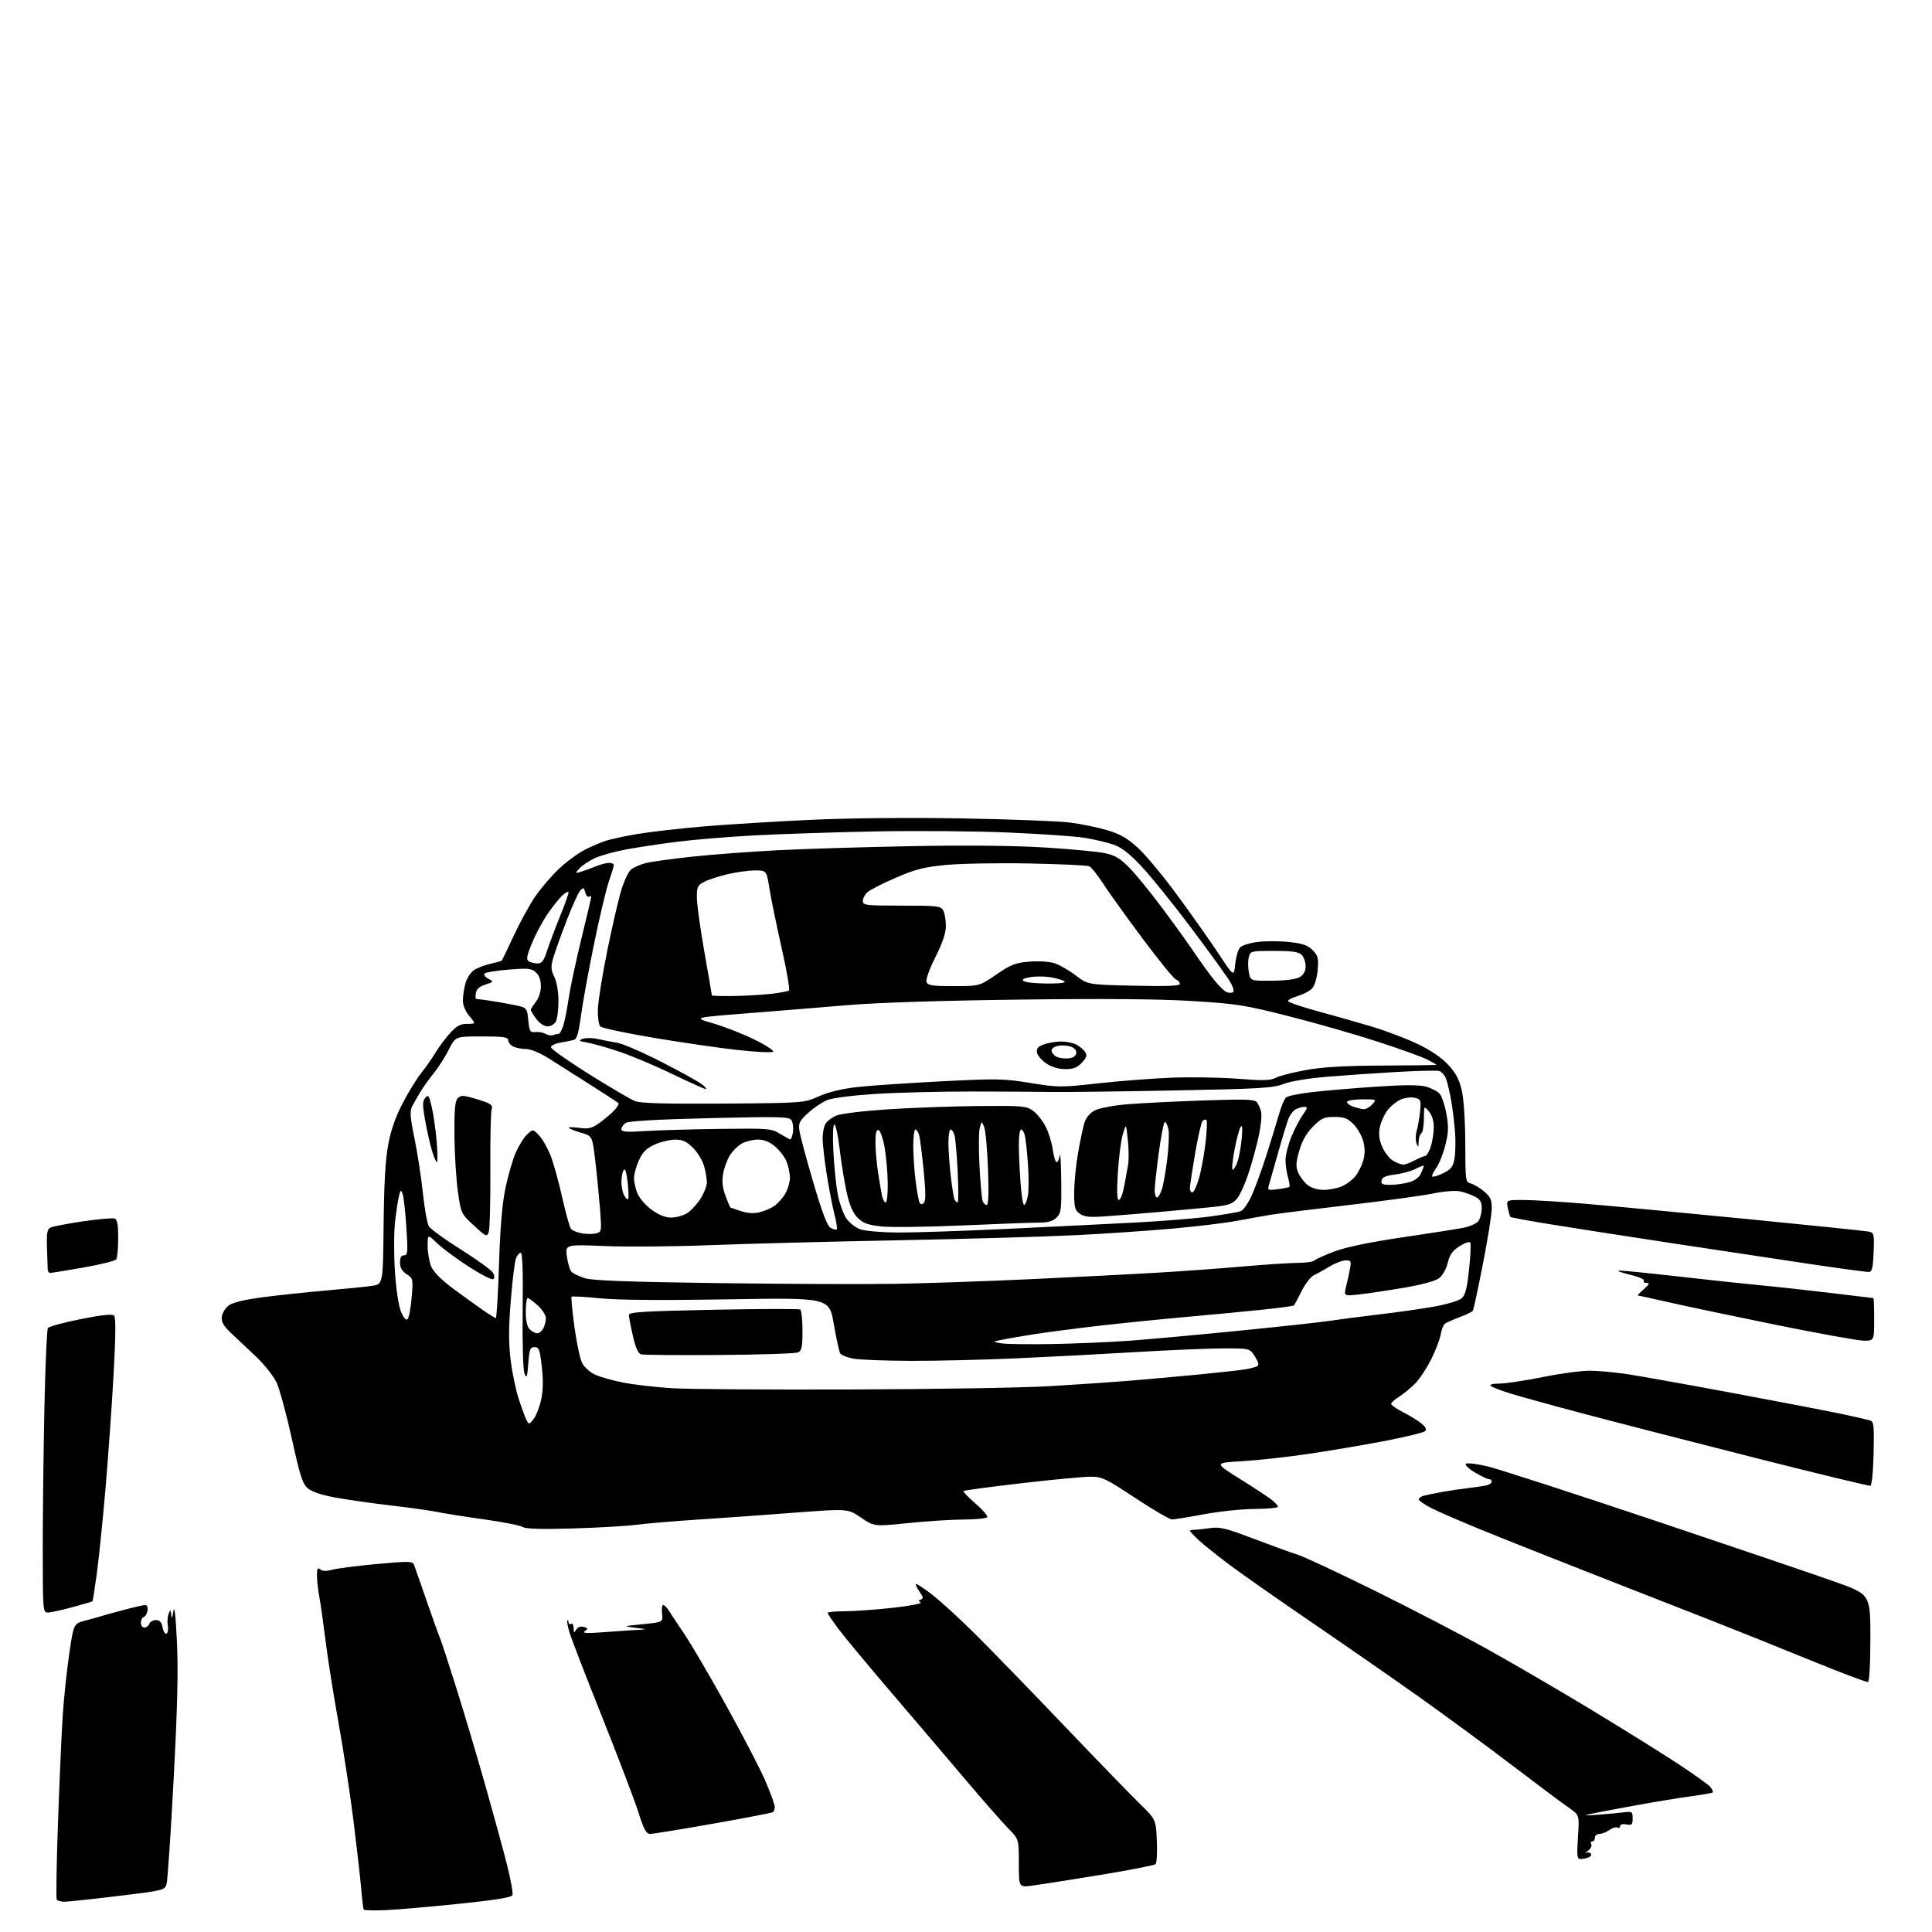 <?xml version="1.0" encoding="UTF-8" standalone="no"?>
<svg 
  version="1.1" 
  xmlns="http://www.w3.org/2000/svg" 
  xmlns:xlink="http://www.w3.org/1999/xlink" 
  xmlns:svg="http://www.w3.org/2000/svg"
  xmlns:rdf="http://www.w3.org/1999/02/22-rdf-syntax-ns#"
  xmlns:cc="http://creativecommons.org/ns#"
  xmlns:dc="http://purl.org/dc/elements/1.1/"
  viewBox="0 0 768 768"
  width="768"
  height="768"
>
<style>svg {background-color: white; }</style>"
<path stroke="none" fill="black" fill-rule="evenodd" d="M153.20,759.31C148.64,759.50 144.76,759.40 144.58,759.08C144.39,758.76 143.93,754.90 143.55,750.50C143.17,746.10 141.77,733.85 140.45,723.28C139.12,712.70 136.47,695.38 134.56,684.78C132.64,674.17 130.34,659.65 129.45,652.50C128.56,645.35 127.42,637.30 126.91,634.61C126.41,631.93 126.00,628.16 126.00,626.24C126.00,623.47 126.27,622.98 127.32,623.85C128.21,624.59 129.73,624.64 132.07,623.99C133.95,623.47 141.90,622.45 149.72,621.73C162.41,620.56 164.01,620.58 164.55,621.96C164.88,622.81 167.10,629.12 169.47,636.00C171.84,642.88 174.26,649.62 174.85,651.00C175.43,652.38 178.38,661.38 181.40,671.00C184.42,680.62 189.58,697.95 192.86,709.50C196.14,721.05 200.04,735.32 201.53,741.22C203.02,747.12 204.00,752.55 203.72,753.29C203.35,754.26 197.34,755.25 182.35,756.80C170.88,757.99 157.77,759.12 153.20,759.31zM25.81,755.96C24.33,755.98 22.87,755.59 22.56,755.09C22.25,754.59 22.47,740.75 23.06,724.34C23.64,707.93 24.48,688.88 24.93,682.00C25.38,675.12 26.55,664.07 27.52,657.44C29.29,645.39 29.29,645.39 33.90,644.20C36.43,643.55 39.17,642.79 40.00,642.51C40.83,642.23 44.88,641.11 49.00,640.02C53.12,638.93 57.06,638.03 57.74,638.02C58.46,638.01 58.85,638.93 58.65,640.20C58.47,641.41 57.80,642.57 57.16,642.78C56.52,642.99 56.00,644.03 56.00,645.08C56.00,646.14 56.63,647.00 57.39,647.00C58.16,647.00 59.05,646.33 59.36,645.50C59.68,644.67 60.86,644.00 61.99,644.00C63.48,644.00 64.22,644.83 64.65,646.98C64.97,648.62 65.68,649.70 66.22,649.36C66.76,649.03 66.98,647.57 66.71,646.13C66.44,644.68 66.59,642.60 67.04,641.50C67.79,639.66 67.88,639.70 68.07,642.00C68.22,643.73 68.48,643.26 68.92,640.50C69.34,637.86 69.82,641.91 70.32,652.40C70.89,664.15 70.55,678.52 69.02,707.40C67.88,728.91 66.61,747.61 66.21,748.97C65.49,751.37 64.94,751.51 46.99,753.68C36.82,754.91 27.29,755.93 25.81,755.96zM410.25,749.58C405.00,750.26 405.00,750.26 405.00,740.68C405.00,731.09 405.00,731.09 400.75,726.78C398.41,724.40 390.60,715.49 383.40,706.98C376.19,698.47 362.99,682.95 354.05,672.50C345.11,662.05 335.82,650.87 333.40,647.65C330.98,644.43 329.00,641.51 329.00,641.15C329.00,640.79 332.04,640.50 335.75,640.50C339.46,640.50 348.06,639.88 354.87,639.13C361.67,638.38 366.68,637.42 366.00,637.00C365.05,636.41 365.06,636.15 366.07,635.81C367.09,635.47 367.00,634.84 365.69,632.96C364.76,631.64 364.00,630.18 364.00,629.72C364.00,629.26 366.81,631.03 370.25,633.66C373.69,636.29 381.71,643.63 388.07,649.97C394.43,656.31 410.16,672.52 423.03,686.00C435.89,699.48 449.36,713.37 452.96,716.89C459.50,723.27 459.50,723.27 459.86,731.73C460.05,736.38 459.83,740.56 459.36,741.02C458.89,741.48 448.82,743.44 437.00,745.38C425.18,747.31 413.14,749.20 410.25,749.58zM628.27,739.00C626.92,739.00 626.78,737.77 627.27,730.25C627.85,721.50 627.85,721.50 623.50,718.50C621.10,716.85 611.13,709.39 601.32,701.92C591.52,694.45 574.95,682.26 564.50,674.84C554.05,667.42 534.70,653.98 521.50,644.97C508.30,635.97 493.45,625.56 488.50,621.85C483.55,618.14 478.04,613.71 476.25,612.00C474.46,610.29 473.00,608.72 473.00,608.51C473.00,608.30 473.79,608.12 474.75,608.11C475.71,608.11 478.53,607.81 481.01,607.45C484.90,606.88 487.33,607.48 498.51,611.73C505.66,614.45 513.52,617.30 515.99,618.07C518.45,618.84 532.40,625.37 546.99,632.57C561.57,639.78 581.80,650.30 591.95,655.97C602.10,661.63 620.10,672.12 631.95,679.29C643.80,686.45 659.12,695.98 666.00,700.47C672.88,704.96 679.13,709.40 679.89,710.34C680.66,711.28 681.08,712.26 680.82,712.51C680.57,712.76 676.79,713.44 672.43,714.01C668.07,714.59 658.20,716.21 650.50,717.61C642.80,719.01 634.70,720.54 632.50,721.01C629.25,721.70 629.72,721.78 635.00,721.40C638.58,721.14 643.19,720.71 645.25,720.45C648.82,720.00 649.00,720.11 649.00,722.85C649.00,725.37 648.70,725.66 646.50,725.24C644.98,724.95 644.00,725.23 644.00,725.94C644.00,726.59 643.55,726.84 643.00,726.50C642.45,726.16 641.00,726.59 639.78,727.44C638.56,728.30 636.76,729.00 635.78,729.00C634.80,729.00 634.00,729.67 634.00,730.50C634.00,731.33 633.52,732.00 632.94,732.00C632.36,732.00 632.18,732.48 632.54,733.07C632.90,733.65 632.37,734.81 631.35,735.64C630.33,736.47 630.03,736.88 630.68,736.56C631.33,736.23 632.12,736.38 632.43,736.88C632.74,737.38 632.28,738.06 631.41,738.40C630.55,738.73 629.13,739.00 628.27,739.00zM258.53,729.00C256.86,728.99 256.01,727.46 253.77,720.39C252.26,715.66 245.80,698.68 239.40,682.65C233.00,666.62 227.16,651.50 226.42,649.05C225.68,646.60 225.28,644.38 225.54,644.13C225.79,643.88 226.00,644.22 226.00,644.89C226.00,645.57 226.45,645.84 227.00,645.50C227.55,645.16 228.01,645.91 228.03,647.19C228.06,649.16 228.20,649.25 229.03,647.84C229.63,646.81 230.76,646.39 232.02,646.72C233.80,647.18 233.85,647.39 232.49,648.38C231.32,649.24 233.06,649.35 239.72,648.84C244.55,648.48 250.53,648.06 253.00,647.93C257.50,647.69 257.50,647.69 252.50,647.06C247.50,646.44 247.50,646.44 255.54,645.64C263.58,644.83 263.58,644.83 263.18,641.41C262.96,639.54 263.17,638.00 263.64,638.00C264.11,638.00 265.18,639.10 266.00,640.44C266.82,641.77 269.59,645.93 272.13,649.68C274.68,653.43 282.14,666.17 288.70,678.00C295.27,689.83 302.30,703.37 304.32,708.11C306.34,712.84 308.00,717.43 308.00,718.30C308.00,719.17 307.64,720.11 307.19,720.38C306.75,720.66 296.07,722.71 283.47,724.94C270.87,727.17 259.64,729.00 258.53,729.00zM742.50,668.61C741.95,668.76 731.60,664.85 719.50,659.91C707.40,654.97 690.52,648.19 682.00,644.85C673.48,641.51 652.33,633.22 635.00,626.44C617.67,619.66 596.90,611.41 588.83,608.11C580.77,604.82 571.88,600.96 569.08,599.54C566.29,598.13 564.00,596.55 564.00,596.05C564.00,595.55 564.79,594.91 565.75,594.64C566.71,594.36 569.98,593.68 573.00,593.12C576.02,592.57 580.98,591.83 584.00,591.48C587.02,591.14 590.29,590.63 591.25,590.36C592.21,590.09 593.00,589.45 593.00,588.93C593.00,588.42 592.52,588.00 591.93,588.00C591.34,588.00 588.83,586.81 586.36,585.37C583.89,583.92 582.25,582.35 582.71,581.89C583.18,581.42 587.14,581.91 591.53,582.97C595.91,584.03 625.60,593.65 657.50,604.35C689.40,615.06 721.80,626.06 729.50,628.80C743.50,633.78 743.50,633.78 743.50,651.06C743.50,661.72 743.12,668.44 742.50,668.61zM18.99,641.00C17.06,641.00 17.00,640.29 17.00,615.16C17.00,600.95 17.30,575.77 17.66,559.21C18.02,542.65 18.64,528.59 19.03,527.96C19.41,527.33 25.27,525.72 32.03,524.37C40.43,522.70 44.65,522.25 45.36,522.96C46.06,523.66 45.99,531.03 45.16,546.24C44.48,558.48 43.04,578.85 41.96,591.50C40.87,604.15 39.31,619.41 38.50,625.41C37.68,631.41 36.90,636.42 36.76,636.55C36.62,636.67 33.01,637.72 28.74,638.89C24.47,640.05 20.08,641.00 18.99,641.00zM227.50,607.59C215.05,607.95 208.95,607.76 207.71,606.98C206.72,606.36 199.75,604.99 192.21,603.94C184.67,602.89 176.36,601.57 173.74,601.02C171.12,600.47 163.02,599.33 155.74,598.49C148.46,597.65 138.53,596.24 133.67,595.36C127.84,594.31 123.99,593.03 122.35,591.62C120.26,589.82 119.26,586.72 116.00,571.87C113.87,562.19 111.14,552.14 109.92,549.55C108.70,546.95 105.00,542.31 101.66,539.17C98.33,536.05 93.86,531.83 91.73,529.80C88.78,526.97 87.93,525.45 88.18,523.40C88.36,521.91 89.62,519.88 91.00,518.89C92.65,517.69 97.40,516.58 105.00,515.60C111.33,514.79 122.58,513.60 130.00,512.96C137.43,512.32 145.47,511.50 147.87,511.14C152.25,510.50 152.25,510.50 152.49,487.00C152.65,470.63 153.21,460.92 154.32,455.00C155.40,449.21 157.24,443.95 160.08,438.51C162.37,434.12 165.69,428.72 167.46,426.51C169.22,424.31 171.75,420.70 173.07,418.50C174.39,416.30 176.99,412.81 178.85,410.75C181.52,407.79 182.96,407.00 185.71,407.00C189.18,407.00 189.18,407.00 186.59,403.92C184.99,402.02 184.00,399.63 184.01,397.67C184.01,395.93 184.47,392.86 185.02,390.85C185.58,388.85 187.12,386.49 188.45,385.62C189.78,384.75 192.73,383.62 195.01,383.11C197.29,382.60 199.30,382.03 199.47,381.84C199.64,381.65 201.79,377.18 204.25,371.90C206.71,366.61 210.53,359.64 212.74,356.40C214.95,353.15 219.21,348.18 222.21,345.35C225.21,342.52 229.88,339.09 232.58,337.74C235.29,336.38 239.07,334.77 241.00,334.16C242.93,333.55 248.43,332.38 253.24,331.55C258.05,330.72 269.75,329.38 279.24,328.56C288.73,327.75 307.98,326.55 322.00,325.91C337.58,325.19 361.12,324.97 382.50,325.33C401.75,325.67 421.10,326.41 425.50,326.99C429.90,327.57 436.50,328.93 440.18,330.03C445.33,331.56 448.13,333.18 452.43,337.11C455.50,339.92 462.67,348.58 468.37,356.36C474.07,364.14 481.38,374.51 484.61,379.41C490.50,388.33 490.50,388.33 491.03,383.17C491.32,380.34 492.22,377.36 493.03,376.55C493.84,375.74 497.05,374.78 500.16,374.41C503.27,374.05 508.84,374.07 512.55,374.47C517.79,375.03 519.83,375.74 521.76,377.67C523.93,379.84 524.18,380.81 523.79,385.56C523.53,388.68 522.62,391.76 521.65,392.83C520.73,393.86 518.18,395.23 515.98,395.89C513.79,396.54 512.00,397.46 512.00,397.93C512.00,398.39 517.29,400.21 523.75,401.96C530.21,403.71 540.00,406.49 545.50,408.14C551.00,409.80 559.13,412.89 563.57,415.01C568.81,417.53 573.06,420.43 575.72,423.31C578.81,426.67 580.12,429.17 581.12,433.62C581.88,437.03 582.45,445.90 582.47,454.70C582.50,469.46 582.56,469.92 584.67,470.45C585.87,470.75 588.23,472.16 589.92,473.59C592.46,475.72 593.00,476.91 592.99,480.34C592.99,482.63 591.42,492.52 589.50,502.33C587.58,512.14 585.78,520.54 585.50,521.00C585.21,521.46 582.85,522.63 580.24,523.59C577.63,524.56 575.00,525.72 574.38,526.19C573.76,526.65 573.01,528.55 572.71,530.41C572.41,532.27 570.75,536.65 569.02,540.15C567.29,543.64 564.44,547.99 562.69,549.82C560.93,551.64 558.04,554.04 556.25,555.15C554.46,556.26 553.00,557.57 553.00,558.06C553.00,558.56 555.14,560.05 557.76,561.38C560.38,562.70 563.64,564.71 565.01,565.82C566.72,567.22 567.18,568.19 566.48,568.90C565.91,569.48 558.49,571.28 549.98,572.90C541.46,574.52 527.78,576.83 519.58,578.03C511.37,579.23 499.71,580.50 493.66,580.86C482.68,581.50 482.68,581.50 492.83,587.85C498.42,591.34 504.12,595.09 505.49,596.17C506.87,597.26 508.00,598.51 508.00,598.96C508.00,599.40 503.84,599.80 498.75,599.83C493.66,599.87 484.58,600.82 478.56,601.95C472.54,603.08 466.84,604.00 465.90,604.00C464.96,604.00 458.41,600.18 451.34,595.51C439.57,587.73 438.08,587.02 433.50,587.01C430.75,587.00 418.38,588.17 406.00,589.61C393.62,591.05 383.28,592.43 383.01,592.69C382.74,592.94 384.88,595.18 387.76,597.67C390.64,600.15 392.75,602.59 392.44,603.09C392.13,603.59 387.97,604.01 383.19,604.03C378.41,604.05 368.43,604.69 361.00,605.45C347.50,606.84 347.50,606.84 342.27,603.27C337.04,599.70 337.04,599.70 315.77,601.32C304.07,602.22 286.85,603.45 277.50,604.05C268.15,604.66 257.12,605.59 253.00,606.12C248.88,606.64 237.40,607.31 227.50,607.59zM743.50,590.61C742.95,590.76 722.48,585.80 698.00,579.60C673.52,573.39 642.92,565.52 630.00,562.10C617.08,558.68 603.58,554.95 600.00,553.82C596.42,552.68 593.07,551.36 592.55,550.88C591.99,550.36 593.45,550.00 596.05,550.00C598.50,549.99 606.35,548.81 613.50,547.36C620.65,545.91 629.20,544.80 632.50,544.88C635.80,544.97 641.88,545.52 646.00,546.11C650.12,546.69 669.02,550.06 688.00,553.60C706.98,557.13 726.77,560.94 732.00,562.05C737.23,563.16 742.30,564.31 743.28,564.61C744.88,565.10 745.03,566.40 744.78,577.74C744.62,585.05 744.08,590.45 743.50,590.61zM212.07,564.16C213.06,562.94 214.41,559.53 215.07,556.59C215.90,552.87 216.00,548.84 215.38,543.37C214.61,536.46 214.26,535.50 212.50,535.50C210.76,535.50 210.44,536.33 210.00,542.00C209.57,547.59 209.36,548.15 208.50,546.00C207.91,544.52 207.61,534.26 207.77,520.75C207.95,505.43 207.70,498.00 207.00,498.00C206.42,498.00 205.56,499.03 205.08,500.29C204.60,501.55 203.68,509.08 203.04,517.04C202.18,527.71 202.16,533.86 202.97,540.50C203.57,545.45 205.01,552.42 206.17,556.00C207.32,559.58 208.72,563.37 209.27,564.44C210.25,566.33 210.32,566.32 212.07,564.16zM338.57,552.34C371.61,552.23 406.93,551.64 417.07,551.04C427.21,550.44 441.12,549.49 448.00,548.94C454.88,548.38 467.48,547.26 476.00,546.44C484.52,545.61 493.07,544.67 495.00,544.34C496.93,544.01 499.04,543.46 499.70,543.11C500.58,542.65 500.34,541.59 498.85,539.24C496.80,536.00 496.80,536.00 486.51,536.00C480.85,536.00 465.03,536.67 451.36,537.48C437.69,538.30 416.23,539.42 403.67,539.98C391.11,540.54 372.44,540.98 362.17,540.96C351.90,540.93 341.53,540.53 339.13,540.07C336.72,539.60 334.41,538.67 334.00,537.99C333.58,537.32 332.43,532.05 331.44,526.30C329.65,515.83 329.65,515.83 289.57,516.51C263.18,516.95 245.77,516.81 238.57,516.10C232.57,515.50 227.45,515.22 227.21,515.46C226.97,515.70 227.48,521.08 228.34,527.42C229.21,533.75 230.59,540.24 231.41,541.83C232.24,543.43 234.51,545.49 236.46,546.41C238.41,547.34 243.49,548.77 247.75,549.60C252.01,550.43 260.68,551.43 267.00,551.83C273.32,552.23 305.53,552.46 338.57,552.34zM286.00,538.63C269.77,538.75 255.74,538.63 254.82,538.36C253.67,538.03 252.63,535.68 251.57,530.99C250.70,527.20 250.00,523.48 250.00,522.71C250.00,521.57 255.89,521.21 283.58,520.65C302.05,520.29 317.58,520.24 318.08,520.55C318.59,520.86 319.00,524.64 319.00,528.95C319.00,535.44 318.70,536.93 317.25,537.60C316.29,538.05 302.23,538.51 286.00,538.63zM418.50,534.27C427.85,534.10 441.80,533.50 449.50,532.92C457.20,532.35 476.77,530.56 493.00,528.94C509.23,527.33 525.42,525.55 529.00,525.00C532.58,524.45 541.35,523.31 548.50,522.47C555.65,521.63 565.45,520.23 570.27,519.36C575.10,518.49 579.92,517.05 580.98,516.14C582.48,514.87 583.15,512.29 583.97,504.68C584.55,499.27 584.77,494.44 584.46,493.94C584.15,493.44 582.25,494.08 580.23,495.36C577.40,497.15 576.31,498.68 575.50,502.00C574.87,504.59 573.45,507.06 571.97,508.15C570.48,509.25 564.93,510.75 558.00,511.92C551.67,512.99 543.72,514.17 540.33,514.55C534.16,515.24 534.16,515.24 535.11,511.37C535.63,509.24 536.33,506.04 536.66,504.25C537.20,501.32 537.03,501.00 534.88,501.02C533.57,501.03 530.70,502.13 528.50,503.48C526.30,504.82 523.50,506.37 522.29,506.92C521.07,507.47 518.88,510.30 517.42,513.21C515.95,516.12 514.58,518.69 514.37,518.93C514.15,519.16 508.47,519.93 501.74,520.63C495.01,521.33 481.40,522.63 471.50,523.51C461.60,524.39 445.85,525.99 436.50,527.06C427.15,528.14 415.23,529.70 410.00,530.54C404.77,531.38 399.15,532.37 397.50,532.73C394.50,533.40 394.50,533.40 398.00,533.99C399.93,534.31 409.15,534.44 418.50,534.27zM740.75,532.93C738.41,532.89 722.55,530.01 705.50,526.55C688.45,523.08 669.38,519.06 663.12,517.62C656.85,516.18 651.45,515.00 651.12,515.00C650.78,515.00 651.81,513.87 653.41,512.50C655.61,510.60 655.90,510.00 654.60,510.00C653.65,510.00 653.14,509.58 653.46,509.07C653.77,508.56 651.21,507.48 647.76,506.66C644.32,505.84 642.51,505.14 643.74,505.09C644.98,505.04 655.55,506.10 667.24,507.43C678.93,508.77 693.90,510.37 700.50,510.99C707.10,511.61 719.67,512.99 728.44,514.06C737.21,515.13 744.52,516.00 744.69,516.00C744.86,516.00 745.00,519.83 745.00,524.50C745.00,533.00 745.00,533.00 740.75,532.93zM213.54,530.00C214.30,530.00 215.40,529.13 215.96,528.07C216.53,527.00 217.00,525.18 217.00,524.01C217.00,522.84 215.55,520.56 213.78,518.94C212.00,517.32 210.20,516.00 209.78,516.00C209.35,516.00 209.00,518.44 209.00,521.43C209.00,525.03 209.53,527.39 210.57,528.43C211.44,529.29 212.77,530.00 213.54,530.00zM162.02,524.38C162.55,523.85 163.28,519.99 163.63,515.82C164.26,508.41 164.21,508.18 161.64,506.50C159.80,505.29 159.00,503.90 159.00,501.88C159.00,499.89 159.50,499.00 160.63,499.00C162.08,499.00 162.18,497.78 161.53,487.83C161.14,481.69 160.47,475.75 160.06,474.64C159.39,472.81 159.24,472.90 158.58,475.52C158.18,477.12 157.48,481.75 157.03,485.82C156.57,489.89 156.55,498.70 156.99,505.39C157.47,512.64 158.45,519.14 159.42,521.46C160.47,523.98 161.39,525.01 162.02,524.38zM197.09,523.96C197.42,523.98 197.99,514.44 198.36,502.75C198.81,488.29 199.62,478.61 200.89,472.47C201.91,467.51 203.74,461.14 204.96,458.32C206.17,455.50 208.22,452.20 209.52,450.98C211.88,448.77 211.88,448.77 214.41,451.50C215.80,453.00 217.89,456.77 219.06,459.86C220.22,462.96 222.26,470.40 223.58,476.40C224.91,482.39 226.46,487.84 227.01,488.52C227.57,489.19 229.57,489.99 231.44,490.30C233.32,490.60 235.84,490.59 237.04,490.28C239.14,489.73 239.19,489.40 238.52,480.61C238.13,475.60 237.29,467.02 236.64,461.54C235.47,451.58 235.47,451.58 231.09,450.31C228.68,449.61 226.44,448.74 226.10,448.38C225.77,448.02 227.59,447.99 230.15,448.33C234.19,448.85 235.29,448.57 238.65,446.11C240.77,444.56 243.36,442.32 244.41,441.14C245.46,439.96 246.11,438.77 245.85,438.51C245.59,438.25 240.59,434.99 234.76,431.27C228.92,427.55 221.45,422.81 218.17,420.75C214.53,418.47 210.96,417.00 209.03,417.00C207.29,417.00 205.00,416.53 203.93,415.96C202.87,415.40 202.00,414.27 202.00,413.46C202.00,412.27 200.06,412.00 191.52,412.00C181.03,412.00 181.03,412.00 178.40,417.25C176.95,420.14 174.28,424.33 172.46,426.57C170.65,428.81 168.23,432.19 167.09,434.07C165.95,435.96 164.48,438.54 163.82,439.81C162.85,441.69 163.04,444.14 164.82,452.81C166.02,458.69 167.52,468.45 168.14,474.50C168.76,480.55 169.82,486.40 170.50,487.50C171.19,488.60 176.97,492.79 183.36,496.80C189.76,500.82 195.44,504.96 196.00,505.99C196.67,507.26 196.67,508.08 196.00,508.50C195.45,508.84 191.06,506.58 186.25,503.46C181.44,500.35 175.81,496.18 173.75,494.20C170.00,490.59 170.00,490.59 170.00,495.33C170.00,497.93 170.63,501.58 171.41,503.44C172.33,505.63 175.40,508.73 180.16,512.26C184.20,515.25 189.53,519.10 192.00,520.81C194.47,522.51 196.77,523.93 197.09,523.96zM356.50,510.33C368.60,510.12 392.68,509.29 410.00,508.48C427.32,507.67 449.60,506.53 459.50,505.95C469.40,505.37 484.93,504.24 494.00,503.45C503.07,502.66 513.00,502.01 516.05,502.01C519.10,502.00 522.03,501.57 522.55,501.05C523.07,500.53 526.65,498.91 530.50,497.46C535.04,495.76 544.36,493.81 557.00,491.94C567.72,490.35 578.73,488.63 581.45,488.12C584.17,487.61 586.98,486.38 587.70,485.40C588.41,484.42 589.00,482.14 589.00,480.33C589.00,477.76 588.41,476.75 586.25,475.65C584.74,474.87 582.08,473.93 580.34,473.56C578.56,473.18 573.91,473.56 569.67,474.43C565.54,475.29 550.54,477.34 536.33,479.00C522.12,480.65 508.02,482.42 505.00,482.92C501.98,483.42 495.90,484.50 491.50,485.33C487.10,486.16 475.62,487.54 466.00,488.40C456.38,489.26 439.05,490.44 427.50,491.01C415.95,491.59 384.23,492.50 357.00,493.03C329.77,493.55 296.02,494.43 282.00,494.98C267.98,495.53 249.34,495.68 240.59,495.33C224.68,494.68 224.68,494.68 225.35,499.57C225.72,502.25 226.58,504.99 227.26,505.64C227.94,506.29 230.30,507.40 232.50,508.11C235.41,509.05 249.80,509.58 285.50,510.06C312.45,510.42 344.40,510.54 356.50,510.33zM20.00,506.00C19.45,506.00 18.99,505.44 18.97,504.75C18.96,504.06 18.83,500.20 18.68,496.17C18.48,490.40 18.75,488.67 19.97,488.02C20.82,487.56 26.61,486.44 32.85,485.52C39.08,484.61 44.81,484.10 45.59,484.40C46.63,484.79 47.00,486.86 46.98,492.22C46.98,496.22 46.64,500.00 46.23,500.60C45.83,501.21 39.99,502.67 33.25,503.85C26.51,505.03 20.55,506.00 20.00,506.00zM743.00,505.62C742.17,505.69 731.38,504.24 719.00,502.39C706.62,500.54 681.42,496.74 663.00,493.94C644.58,491.14 623.04,487.78 615.15,486.49C607.26,485.20 600.63,483.96 600.41,483.75C600.20,483.53 599.73,481.92 599.39,480.18C598.75,477.00 598.75,477.00 605.62,477.01C609.41,477.02 620.38,477.69 630.00,478.50C639.62,479.31 668.42,482.02 694.00,484.53C719.58,487.04 741.53,489.31 742.79,489.57C744.97,490.04 745.07,490.43 744.79,497.77C744.57,503.75 744.16,505.51 743.00,505.62zM194.27,489.79C193.54,491.77 193.19,491.61 188.38,487.17C183.30,482.47 183.26,482.39 182.02,473.67C181.34,468.85 180.72,458.92 180.64,451.61C180.54,442.04 180.86,437.89 181.80,436.76C182.84,435.49 183.82,435.37 186.80,436.15C188.83,436.67 191.76,437.59 193.30,438.19C195.31,438.98 195.92,439.74 195.45,440.89C195.08,441.78 194.85,452.67 194.92,465.10C194.99,477.52 194.70,488.64 194.27,489.79zM357.00,489.95C363.32,489.98 382.68,489.34 400.00,488.51C417.32,487.69 440.50,486.55 451.50,485.97C462.50,485.39 476.01,484.28 481.52,483.51C487.03,482.74 492.31,481.82 493.24,481.46C494.18,481.10 496.04,478.49 497.38,475.65C498.71,472.82 501.39,465.55 503.33,459.50C505.26,453.45 507.56,445.96 508.44,442.86C509.32,439.76 510.59,436.76 511.27,436.21C511.95,435.65 516.55,434.72 521.50,434.14C526.45,433.56 537.79,432.59 546.70,431.99C558.05,431.22 564.07,431.21 566.79,431.94C568.93,432.52 571.39,433.78 572.26,434.75C573.13,435.71 574.34,439.33 574.97,442.78C575.90,447.96 575.82,450.16 574.53,455.28C573.66,458.70 572.02,462.77 570.89,464.33C569.75,465.88 569.06,467.40 569.35,467.69C569.65,467.98 571.60,467.38 573.69,466.36C576.88,464.80 577.61,463.85 578.19,460.50C578.57,458.30 578.67,453.57 578.40,450.00C578.13,446.43 577.44,440.80 576.87,437.50C576.29,434.20 575.37,430.31 574.83,428.85C574.28,427.39 573.05,425.98 572.09,425.73C571.12,425.48 563.62,425.65 555.42,426.11C547.21,426.57 534.74,427.43 527.69,428.01C520.02,428.65 513.00,429.81 510.19,430.91C506.06,432.53 500.82,432.83 466.00,433.49C444.27,433.90 422.90,434.16 418.50,434.08C414.10,433.99 399.93,433.91 387.00,433.89C374.07,433.87 356.47,434.31 347.88,434.86C338.63,435.46 330.83,436.46 328.74,437.34C326.80,438.14 323.45,440.41 321.28,442.37C317.92,445.40 317.40,446.42 317.74,449.21C317.96,451.02 320.43,460.29 323.23,469.80C326.95,482.43 328.85,487.38 330.25,488.13C331.31,488.70 332.38,488.95 332.64,488.69C332.90,488.43 332.45,485.58 331.63,482.36C330.81,479.14 329.44,471.95 328.57,466.38C327.71,460.82 327.00,454.60 327.00,452.56C327.00,450.53 327.49,447.96 328.08,446.85C328.67,445.74 330.63,444.22 332.43,443.47C334.27,442.70 343.31,441.60 353.10,440.96C362.67,440.33 378.90,439.75 389.16,439.66C406.55,439.51 408.01,439.64 410.66,441.56C412.22,442.69 414.47,445.52 415.66,447.84C416.85,450.16 418.13,454.30 418.50,457.03C418.88,459.76 419.57,462.00 420.03,462.00C420.49,462.00 421.05,460.76 421.28,459.25C421.51,457.74 421.77,462.24 421.85,469.25C421.99,480.78 421.81,482.19 420.00,484.00C418.56,485.44 416.67,486.00 413.25,486.00C410.64,485.99 396.96,486.50 382.85,487.12C368.74,487.75 354.15,487.93 350.43,487.53C344.96,486.94 343.13,486.28 340.95,484.10C339.06,482.21 337.76,479.26 336.62,474.22C335.72,470.26 334.45,462.52 333.81,457.01C333.16,451.51 332.21,447.00 331.69,447.00C331.12,447.00 330.96,451.29 331.28,457.75C331.58,463.66 332.36,471.32 333.02,474.76C333.68,478.21 335.20,482.48 336.39,484.26C337.60,486.06 340.11,488.03 342.03,488.69C343.94,489.35 350.68,489.91 357.00,489.95zM266.75,484.00C268.64,484.00 271.44,483.26 272.96,482.36C274.48,481.46 276.91,478.90 278.36,476.66C279.81,474.43 281.00,471.45 280.99,470.05C280.99,468.65 280.49,465.72 279.89,463.55C279.29,461.37 277.31,458.11 275.50,456.30C272.90,453.70 271.39,453.00 268.35,453.02C266.23,453.03 262.57,453.92 260.22,454.99C256.95,456.47 255.47,457.95 253.99,461.22C252.92,463.57 252.03,466.75 252.02,468.28C252.01,469.81 252.64,472.60 253.42,474.47C254.21,476.34 256.75,479.25 259.07,480.94C261.84,482.94 264.49,484.00 266.75,484.00zM439.50,483.50C433.12,483.96 431.04,483.75 429.25,482.48C427.29,481.09 427.00,480.00 427.00,474.07C427.00,470.33 427.69,463.27 428.53,458.38C429.37,453.50 430.53,448.03 431.11,446.23C431.76,444.22 433.34,442.36 435.23,441.38C436.92,440.51 442.62,439.43 447.90,438.98C453.18,438.54 466.74,437.85 478.02,437.46C494.87,436.88 498.74,437.00 499.63,438.13C500.22,438.88 500.98,440.59 501.31,441.92C501.63,443.25 501.25,447.42 500.46,451.18C499.67,454.94 497.85,461.64 496.42,466.06C494.99,470.48 492.85,475.22 491.66,476.58C489.80,478.72 488.23,479.19 480.50,479.96C475.55,480.45 466.10,481.32 459.50,481.89C452.90,482.46 443.90,483.19 439.50,483.50zM301.65,481.97C303.52,481.54 306.18,480.46 307.57,479.55C308.96,478.64 310.97,476.45 312.04,474.70C313.12,472.94 313.99,470.02 314.00,468.22C314.00,466.41 313.39,463.47 312.64,461.67C311.89,459.88 309.83,457.19 308.06,455.70C305.92,453.90 303.69,453.00 301.37,453.00C299.46,453.00 296.62,453.66 295.05,454.48C293.48,455.29 291.27,457.45 290.14,459.27C289.01,461.10 287.79,464.49 287.41,466.81C286.94,469.76 287.25,472.38 288.45,475.51C289.39,477.98 290.24,480.01 290.33,480.02C290.42,480.02 292.25,480.64 294.38,481.38C296.86,482.24 299.48,482.46 301.65,481.97zM367.28,478.12C368.03,477.37 367.99,473.56 367.17,465.28C366.52,458.80 365.72,452.49 365.38,451.25C365.04,450.01 364.37,449.00 363.88,449.00C363.40,449.00 363.01,452.04 363.03,455.75C363.05,459.46 363.49,465.79 364.01,469.81C364.53,473.84 365.25,477.59 365.59,478.15C366.02,478.84 366.57,478.83 367.28,478.12zM392.24,479.00C392.93,479.00 393.10,474.21 392.75,464.75C392.46,456.91 391.77,449.38 391.22,448.00C390.22,445.50 390.22,445.50 389.46,448.39C389.05,449.99 389.01,456.83 389.37,463.60C389.73,470.37 390.29,476.60 390.62,477.45C390.95,478.30 391.68,479.00 392.24,479.00zM407.10,479.00C407.55,479.00 408.22,477.36 408.59,475.36C408.97,473.36 408.98,467.62 408.62,462.61C408.26,457.60 407.70,452.49 407.37,451.25C407.04,450.01 406.37,449.00 405.88,449.00C405.40,449.00 405.00,451.63 405.00,454.85C405.00,458.06 405.29,464.81 405.65,469.85C406.01,474.88 406.66,479.00 407.10,479.00zM352.08,478.00C352.59,478.00 352.95,474.51 352.89,470.25C352.83,465.99 352.27,459.61 351.64,456.07C351.01,452.54 349.94,449.47 349.25,449.24C348.35,448.95 348.00,450.35 348.01,454.17C348.01,457.10 348.47,462.43 349.03,466.00C349.58,469.57 350.29,473.74 350.60,475.25C350.91,476.76 351.57,478.00 352.08,478.00zM380.70,478.00C381.03,478.00 381.02,472.49 380.69,465.75C380.36,459.01 379.79,452.49 379.43,451.25C379.07,450.01 378.37,449.00 377.88,449.00C377.40,449.00 377.00,451.36 377.01,454.25C377.01,457.14 377.44,463.23 377.97,467.78C378.49,472.33 379.19,476.50 379.52,477.03C379.85,477.56 380.38,478.00 380.70,478.00zM249.69,476.65C249.97,476.36 249.89,473.34 249.49,469.93C249.02,465.82 248.48,464.21 247.90,465.12C247.42,465.88 247.02,467.99 247.02,469.82C247.01,471.64 247.49,474.04 248.08,475.15C248.68,476.26 249.40,476.94 249.69,476.65zM444.78,477.00C445.37,477.00 446.30,474.64 446.85,471.75C447.40,468.86 448.11,464.96 448.43,463.08C448.76,461.19 448.71,456.69 448.33,453.08C447.63,446.50 447.63,446.50 446.32,450.95C445.60,453.40 444.72,460.26 444.36,466.20C443.90,473.67 444.03,477.00 444.78,477.00zM459.92,476.00C460.43,476.00 461.31,474.54 461.89,472.75C462.46,470.96 463.42,465.50 464.01,460.60C464.61,455.71 464.81,450.42 464.47,448.85C464.12,447.28 463.49,446.00 463.06,446.00C462.63,446.00 461.54,451.51 460.63,458.25C459.73,464.99 459.00,471.74 459.00,473.25C459.00,474.76 459.42,476.00 459.92,476.00zM473.96,474.00C474.49,474.00 475.64,471.64 476.51,468.75C477.38,465.86 478.58,459.54 479.17,454.70C479.75,449.86 479.95,445.62 479.60,445.27C479.25,444.92 478.55,445.05 478.04,445.57C477.54,446.08 476.19,451.95 475.06,458.61C473.93,465.27 473.00,471.46 473.00,472.36C473.00,473.26 473.43,474.00 473.96,474.00zM507.97,472.73C510.28,472.42 512.35,471.99 512.57,471.77C512.79,471.55 512.52,469.83 511.98,467.94C511.44,466.06 511.01,462.94 511.02,461.01C511.04,459.08 512.09,454.98 513.35,451.89C514.62,448.81 516.67,444.87 517.90,443.14C519.79,440.48 519.89,440.00 518.50,440.00C517.60,440.00 516.06,440.43 515.07,440.96C514.08,441.49 512.78,443.18 512.18,444.71C511.58,446.25 509.69,452.45 507.99,458.50C506.28,464.55 504.63,470.35 504.33,471.40C503.83,473.10 504.19,473.24 507.97,472.73zM526.17,473.00C528.31,473.00 531.55,472.38 533.36,471.62C535.18,470.86 537.64,469.00 538.83,467.49C540.02,465.98 541.44,463.10 541.98,461.09C542.64,458.62 542.61,456.18 541.89,453.55C541.29,451.41 539.54,448.38 537.98,446.83C535.68,444.53 534.28,444.00 530.46,444.00C526.36,444.00 525.29,444.48 521.97,447.79C519.36,450.41 517.65,453.39 516.50,457.37C515.11,462.13 515.03,463.66 516.04,466.11C516.72,467.73 518.40,469.95 519.77,471.03C521.28,472.22 523.81,473.00 526.17,473.00zM552.68,470.99C554.78,470.99 558.12,470.54 560.09,469.99C562.39,469.35 564.10,468.08 564.84,466.45C565.48,465.05 566.00,463.69 566.00,463.43C566.00,463.16 564.55,463.70 562.79,464.61C561.02,465.52 557.32,466.55 554.55,466.88C550.87,467.34 549.44,467.97 549.19,469.25C548.92,470.67 549.57,471.00 552.68,470.99zM490.02,465.00C490.45,465.00 491.32,463.54 491.94,461.75C492.57,459.96 493.31,455.80 493.60,452.50C493.97,448.37 493.82,446.97 493.14,448.02C492.60,448.85 491.50,453.02 490.70,457.27C489.90,461.52 489.59,465.00 490.02,465.00zM557.80,462.96C558.51,462.98 560.54,462.23 562.30,461.29C564.06,460.35 565.95,459.56 566.50,459.54C567.05,459.52 568.04,457.93 568.69,456.00C569.35,454.07 569.91,450.64 569.94,448.36C569.98,445.65 569.32,443.41 568.03,441.86C566.07,439.50 566.07,439.50 566.03,444.69C566.01,447.55 565.55,450.16 565.00,450.50C564.45,450.84 563.97,452.33 563.93,453.81C563.87,456.17 563.76,456.25 563.08,454.50C562.64,453.40 562.68,451.15 563.16,449.50C563.65,447.85 564.25,444.37 564.51,441.77C564.94,437.37 564.79,436.99 562.47,436.40C561.09,436.06 558.59,436.34 556.92,437.03C555.25,437.73 552.82,439.69 551.52,441.40C550.23,443.10 548.85,446.22 548.46,448.31C547.95,451.06 548.26,453.24 549.56,456.13C550.55,458.33 552.52,460.75 553.93,461.52C555.34,462.29 557.08,462.94 557.80,462.96zM173.68,462.00C173.35,462.00 172.44,459.86 171.67,457.25C170.90,454.64 169.69,449.25 168.98,445.29C167.91,439.27 167.92,437.80 169.05,436.43C170.25,434.99 170.56,435.43 171.65,440.15C172.33,443.09 173.20,449.21 173.58,453.75C173.96,458.29 174.01,462.00 173.68,462.00zM314.14,452.92C314.49,452.96 314.97,451.67 315.21,450.05C315.44,448.43 315.22,446.35 314.70,445.43C313.83,443.88 311.18,443.81 282.19,444.48C261.71,444.96 249.98,445.62 248.81,446.35C247.81,446.97 247.00,448.10 247.00,448.85C247.00,449.95 248.87,450.10 256.75,449.60C262.11,449.27 275.50,448.88 286.50,448.75C305.50,448.51 306.68,448.61 310.00,450.67C311.93,451.86 313.79,452.87 314.14,452.92zM542.10,440.92C542.97,440.96 544.50,440.10 545.50,439.00C547.29,437.02 547.25,437.00 541.71,437.00C538.64,437.00 535.86,437.41 535.55,437.91C535.24,438.42 536.23,439.28 537.74,439.84C539.26,440.39 541.22,440.88 542.10,440.92zM287.50,438.69C319.50,438.46 319.50,438.46 325.50,435.81C329.44,434.06 334.75,432.79 340.96,432.10C346.17,431.52 361.16,430.51 374.28,429.84C396.28,428.72 399.01,428.77 409.61,430.50C420.62,432.29 421.72,432.29 436.30,430.67C444.66,429.74 457.80,428.72 465.50,428.41C473.20,428.09 485.12,428.28 491.98,428.82C502.16,429.63 504.97,429.55 507.16,428.42C508.64,427.65 514.05,426.27 519.18,425.35C525.85,424.15 534.55,423.64 549.75,423.58C561.43,423.54 571.00,423.40 571.00,423.27C571.00,423.14 569.31,422.18 567.25,421.14C565.19,420.09 556.30,416.89 547.50,414.03C538.70,411.17 522.88,406.64 512.35,403.97C494.79,399.51 491.60,399.01 473.85,397.92C460.69,397.11 438.66,396.93 405.00,397.36C374.18,397.75 348.52,398.57 337.00,399.55C326.82,400.41 308.82,401.88 297.00,402.81C275.50,404.50 275.50,404.50 283.50,406.81C287.90,408.08 295.24,410.96 299.81,413.20C304.39,415.44 307.76,417.63 307.31,418.06C306.87,418.50 300.52,418.19 293.21,417.39C285.90,416.58 270.89,414.40 259.85,412.55C248.81,410.69 239.26,408.66 238.64,408.03C238.01,407.40 237.57,404.33 237.67,401.16C237.76,398.00 239.45,387.48 241.43,377.76C243.41,368.05 245.92,357.23 247.01,353.71C248.09,350.20 249.77,346.62 250.74,345.76C251.71,344.89 254.30,343.72 256.50,343.14C258.70,342.56 267.02,341.40 275.00,340.55C282.98,339.70 298.27,338.55 309.00,337.99C319.73,337.44 343.80,336.70 362.50,336.36C384.24,335.95 403.28,336.15 415.32,336.89C425.66,337.53 436.43,338.54 439.25,339.15C443.32,340.02 445.33,341.23 449.06,345.06C451.64,347.71 457.54,354.96 462.18,361.19C466.82,367.41 472.58,375.43 474.98,379.00C477.39,382.57 480.87,387.37 482.72,389.66C484.58,391.95 486.79,394.09 487.64,394.41C488.49,394.74 489.61,394.74 490.14,394.42C490.69,394.08 490.20,392.31 488.99,390.27C487.84,388.31 480.96,378.79 473.70,369.11C466.44,359.43 457.43,348.27 453.68,344.31C448.53,338.88 445.70,336.74 442.18,335.59C439.60,334.75 434.57,333.60 431.00,333.02C427.43,332.45 413.93,331.51 401.00,330.95C388.07,330.38 364.23,330.18 348.00,330.50C331.77,330.82 310.18,331.53 300.00,332.08C289.82,332.62 276.10,333.74 269.50,334.57C262.90,335.40 253.68,336.78 249.02,337.64C244.35,338.50 238.66,340.09 236.36,341.17C234.07,342.25 231.36,344.06 230.35,345.20C228.53,347.24 228.53,347.26 231.00,346.51C232.38,346.10 235.02,345.14 236.87,344.38C238.73,343.62 241.09,343.00 242.12,343.00C243.15,343.00 244.00,343.38 244.00,343.84C244.00,344.31 243.11,347.27 242.03,350.42C240.94,353.58 238.28,364.79 236.12,375.33C233.95,385.87 231.63,398.65 230.95,403.73C230.03,410.66 229.32,413.06 228.11,413.39C227.23,413.63 224.81,414.11 222.75,414.46C220.69,414.81 219.00,415.63 219.00,416.30C219.00,416.96 225.83,421.77 234.17,427.00C242.52,432.23 250.73,437.04 252.42,437.71C254.65,438.58 264.39,438.85 287.50,438.69zM280.50,432.90C279.95,432.88 274.04,430.21 267.37,426.99C260.70,423.76 251.25,419.77 246.37,418.12C241.49,416.48 235.70,414.82 233.50,414.45C230.08,413.87 229.81,413.66 231.63,412.96C232.80,412.52 235.50,412.54 237.63,413.02C239.76,413.50 243.25,414.18 245.40,414.52C247.54,414.87 255.42,418.28 262.90,422.11C270.38,425.94 277.62,429.94 279.00,431.01C280.38,432.08 281.05,432.93 280.50,432.90zM423.47,425.00C420.78,425.00 418.09,424.19 415.90,422.72C414.03,421.46 412.36,419.49 412.20,418.33C411.97,416.75 412.67,415.96 415.09,415.12C416.86,414.50 419.92,414.01 421.90,414.01C423.88,414.02 426.58,414.59 427.90,415.26C429.22,415.94 430.78,417.27 431.37,418.21C432.20,419.54 431.92,420.46 430.04,422.46C428.22,424.39 426.66,425.00 423.47,425.00zM424.49,420.74C426.42,420.59 427.60,419.88 427.81,418.75C428.02,417.65 427.27,416.67 425.77,416.10C424.47,415.61 422.18,415.43 420.70,415.72C419.21,416.00 418.00,416.83 418.00,417.57C418.00,418.30 418.79,419.37 419.75,419.95C420.71,420.52 422.85,420.88 424.49,420.74zM219.83,411.47C220.56,411.21 221.54,411.00 222.00,411.00C222.47,411.00 223.32,409.54 223.90,407.75C224.47,405.96 225.43,401.12 226.03,397.00C226.63,392.88 228.89,382.25 231.06,373.38C233.23,364.52 235.00,356.96 235.00,356.58C235.00,356.19 234.60,356.13 234.11,356.43C233.63,356.73 232.96,355.97 232.64,354.74C232.13,352.78 231.89,352.69 230.65,354.01C229.88,354.83 227.43,360.23 225.22,366.00C223.00,371.77 220.63,378.39 219.95,380.69C218.90,384.26 218.96,385.40 220.36,388.34C221.33,390.39 222.00,394.32 222.00,397.97C222.00,401.36 221.53,405.00 220.96,406.07C220.40,407.13 218.91,408.00 217.65,408.00C216.29,408.00 214.50,406.81 213.19,405.04C211.98,403.41 211.00,401.80 211.00,401.45C211.00,401.10 211.90,399.67 213.00,398.27C214.18,396.77 215.00,394.22 215.00,392.02C215.00,389.59 214.32,387.69 213.02,386.52C211.29,384.95 209.92,384.81 202.27,385.43C197.45,385.81 193.11,386.51 192.64,386.97C192.17,387.44 192.82,388.37 194.08,389.05C196.36,390.26 196.35,390.29 192.94,391.39C190.57,392.16 189.40,393.20 189.18,394.75C189.00,395.99 189.00,397.02 189.18,397.05C189.36,397.08 191.30,397.33 193.50,397.62C195.70,397.90 200.20,398.66 203.50,399.32C209.50,400.50 209.50,400.50 210.00,405.50C210.45,410.02 210.72,410.48 212.83,410.25C214.12,410.11 215.92,410.43 216.83,410.97C217.75,411.51 219.10,411.73 219.83,411.47zM290.75,395.94C295.01,395.90 301.74,395.55 305.70,395.15C309.66,394.76 313.23,394.10 313.63,393.70C314.03,393.30 312.71,385.67 310.69,376.74C308.68,367.81 306.51,357.24 305.87,353.25C304.71,346.00 304.71,346.00 300.10,346.01C297.57,346.02 292.67,346.70 289.20,347.51C285.74,348.33 281.57,349.69 279.95,350.53C277.31,351.89 277.00,352.55 277.01,356.78C277.02,359.37 278.37,369.14 280.01,378.47C281.66,387.80 283.00,395.56 283.00,395.72C283.00,395.87 286.49,395.97 290.75,395.94zM379.12,392.00C389.31,392.00 389.31,392.00 396.05,387.39C401.91,383.39 403.65,382.72 409.25,382.27C413.00,381.97 417.21,382.24 419.28,382.93C421.24,383.58 425.01,385.75 427.64,387.76C432.43,391.42 432.43,391.42 450.72,391.83C464.10,392.13 469.00,391.94 469.00,391.09C469.00,390.46 468.29,389.66 467.42,389.33C466.55,389.00 460.56,381.64 454.11,372.98C447.66,364.33 440.60,354.50 438.44,351.14C436.27,347.78 433.82,344.73 433.00,344.35C432.18,343.97 421.38,343.48 409.00,343.24C396.62,343.01 381.77,343.28 376.00,343.84C367.29,344.68 363.89,345.55 356.09,348.92C350.91,351.16 345.85,353.73 344.84,354.65C343.83,355.56 343.00,357.14 343.00,358.15C343.00,359.87 344.10,360.00 358.46,360.00C372.73,360.00 374.01,360.15 374.96,361.93C375.53,363.00 376.00,365.74 376.00,368.03C376.00,370.92 374.73,374.72 371.84,380.47C369.41,385.30 367.95,389.42 368.31,390.37C368.83,391.73 370.63,392.00 379.12,392.00zM416.50,390.97C421.96,390.97 424.02,390.67 423.00,390.01C422.18,389.49 419.59,388.77 417.26,388.42C414.92,388.06 411.35,388.09 409.33,388.47C406.60,388.98 406.01,389.39 407.07,390.06C407.86,390.56 412.10,390.97 416.50,390.97zM505.79,389.85C511.42,389.79 515.30,389.27 516.75,388.36C518.24,387.43 519.00,385.98 519.00,384.05C519.00,382.45 518.29,380.44 517.43,379.57C516.22,378.37 513.67,378.00 506.45,378.00C497.24,378.00 497.02,378.05 496.41,380.51C496.06,381.89 496.07,384.57 496.43,386.47C497.08,389.93 497.08,389.93 505.79,389.85zM213.67,382.98C215.41,383.00 216.18,381.96 217.54,377.75C218.48,374.86 220.77,368.78 222.62,364.24C224.48,359.69 226.00,355.45 226.00,354.81C226.00,354.17 224.85,354.73 223.45,356.05C222.05,357.36 219.31,360.85 217.35,363.78C215.40,366.72 212.69,371.87 211.34,375.21C209.36,380.08 209.13,381.46 210.18,382.13C210.91,382.59 212.48,382.98 213.67,382.98z" />

</svg>